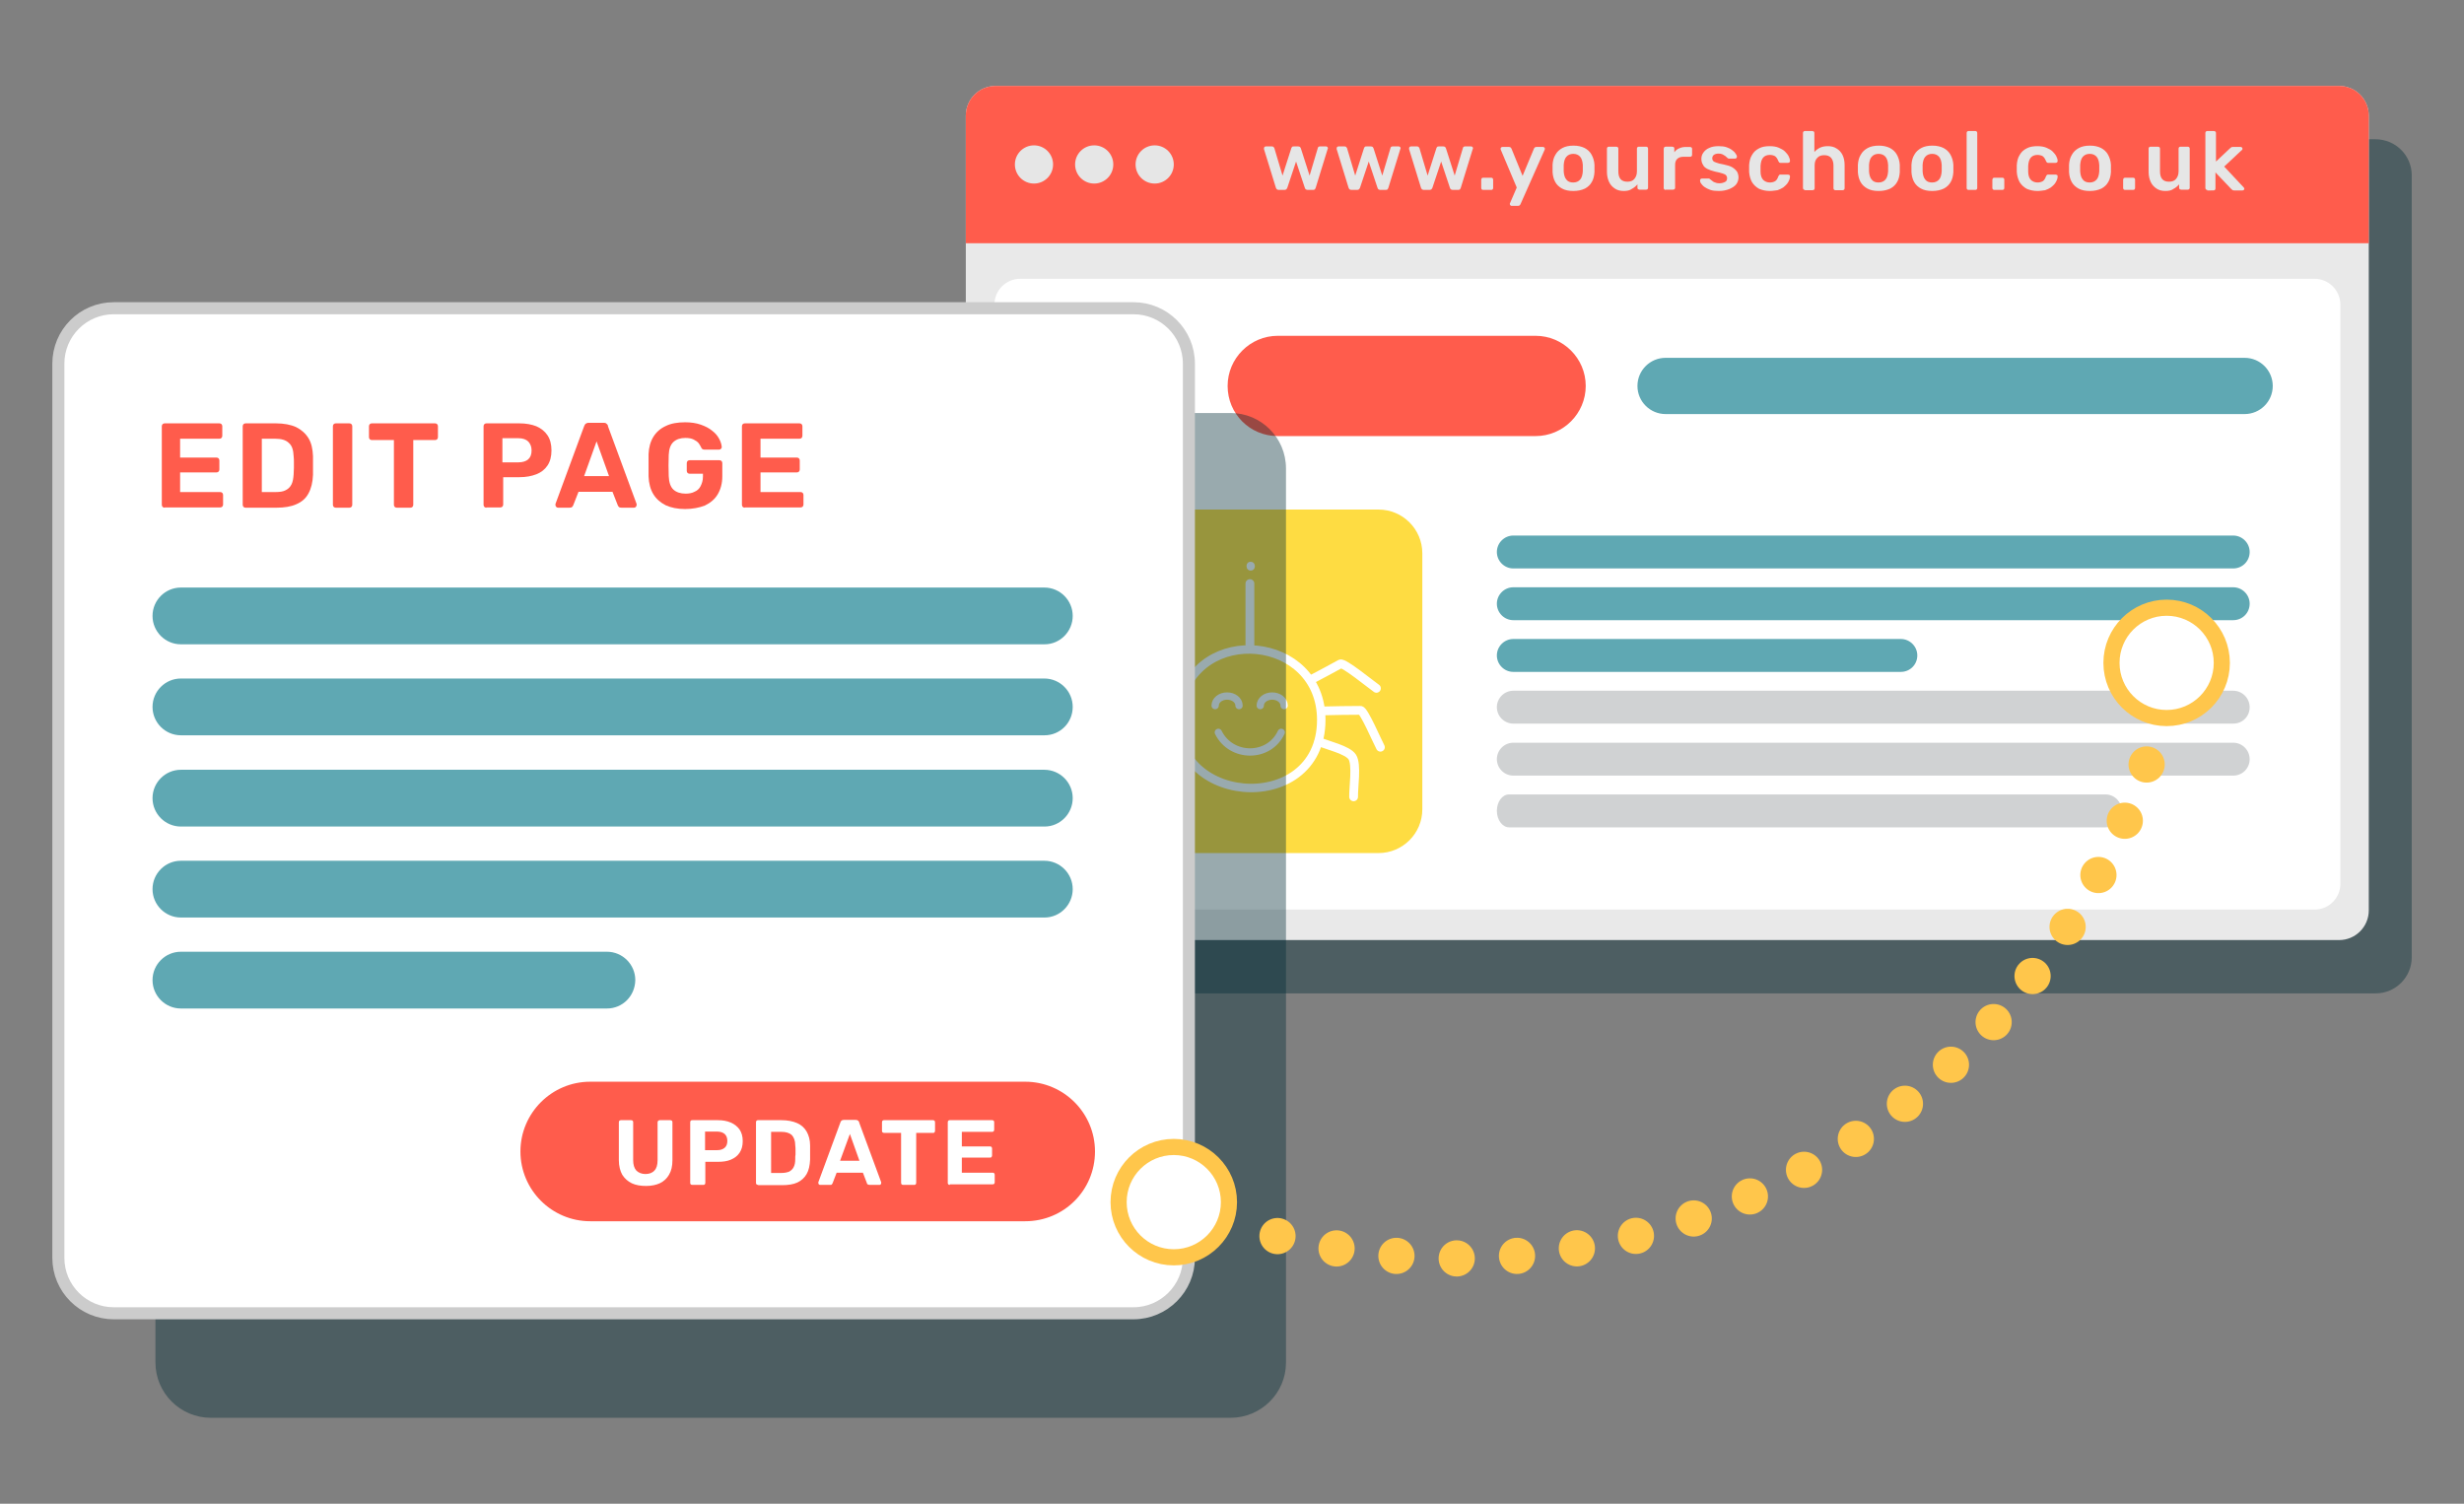 <svg xmlns="http://www.w3.org/2000/svg" xmlns:xlink="http://www.w3.org/1999/xlink" id="Layer_1" x="0px" y="0px" viewBox="0 0 928.9 566.9" style="enable-background:new 0 0 928.9 566.9;" xml:space="preserve">
<rect x="0" y="0" width="928.9" height="566.9" fill="#808080" stroke="none"/>
<style type="text/css">
	.st0{opacity:0.4;}
	.st1{fill:#002B35;}
	.st2{fill:#FFC64B;}
	.st3{opacity:0.1;}
	.st4{clip-path:url(#SVGID_00000002375142362411217960000017466767601006543030_);}
	.st5{fill:#FFFFFF;}
	.st6{fill:#B3B3B3;}
	.st7{fill:#FF5C4C;}
	.st8{fill:none;stroke:#FFFFFF;stroke-width:1.674;stroke-linecap:round;stroke-linejoin:round;stroke-miterlimit:10;}
	.st9{fill:none;stroke:#FFFFFF;stroke-width:1.616;stroke-linejoin:round;stroke-miterlimit:10;}
	.st10{fill:none;stroke:#FFFFFF;stroke-width:1.68;stroke-linecap:round;stroke-linejoin:round;stroke-miterlimit:10;}
	.st11{fill:none;stroke:#FFFFFF;stroke-width:1.395;stroke-linecap:round;stroke-linejoin:round;stroke-miterlimit:10;}
	.st12{fill:none;stroke:#002B35;stroke-width:9.465;stroke-miterlimit:10;}
	.st13{fill:#5FA8B3;}
	.st14{fill:#CCCCCC;}
	.st15{fill:none;stroke:#5FA8B3;stroke-width:11.995;stroke-linecap:round;stroke-miterlimit:10;}
	.st16{fill:none;stroke:#5FA8B3;stroke-width:11.995;stroke-linecap:round;stroke-miterlimit:10;stroke-dasharray:0,20.05;}
	.st17{fill:none;stroke:#5FA8B3;stroke-width:11.995;stroke-linecap:round;stroke-miterlimit:10;stroke-dasharray:0,19.407;}
	.st18{fill:#5FA8B3;stroke:#FFC64B;stroke-width:9.996;stroke-linecap:round;stroke-miterlimit:10;}
	.st19{opacity:0.4;fill:#002B35;enable-background:new    ;}
	.st20{fill:#F0AA3F;}
	.st21{opacity:0.1;clip-path:url(#SVGID_00000160901213018833053990000007113011923434838657_);}
	.st22{fill:#FFFFFF;stroke:#FFFFFF;stroke-width:0.275;stroke-miterlimit:10;}
	.st23{fill:#FF5C4C;stroke:#FF5C4C;stroke-width:0.275;stroke-miterlimit:10;}
	.st24{fill:none;stroke:#FFFFFF;stroke-width:0.848;stroke-linecap:round;stroke-linejoin:round;stroke-miterlimit:10;}
	.st25{fill:none;stroke:#FFFFFF;stroke-width:0.819;stroke-linejoin:round;stroke-miterlimit:10;}
	.st26{fill:none;stroke:#FFFFFF;stroke-width:0.851;stroke-linecap:round;stroke-linejoin:round;stroke-miterlimit:10;}
	.st27{fill:none;stroke:#FFFFFF;stroke-width:0.707;stroke-linecap:round;stroke-linejoin:round;stroke-miterlimit:10;}
	.st28{fill:#E9E9E9;}
	.st29{fill:#E6E6E6;}
	.st30{fill:#D0D2D3;}
	.st31{fill:#FEDC42;}
	.st32{fill:none;stroke:#FFFFFF;stroke-width:1.472;stroke-linecap:round;stroke-linejoin:round;stroke-miterlimit:10;}
	.st33{fill:none;stroke:#FFFFFF;stroke-width:1.421;stroke-linejoin:round;stroke-miterlimit:10;}
	.st34{fill:none;stroke:#FFFFFF;stroke-width:1.478;stroke-linecap:round;stroke-linejoin:round;stroke-miterlimit:10;}
	.st35{fill:none;stroke:#FFFFFF;stroke-width:1.227;stroke-linecap:round;stroke-linejoin:round;stroke-miterlimit:10;}
	.st36{fill:none;stroke:#FFFFFF;stroke-width:3.099;stroke-linecap:round;stroke-linejoin:round;stroke-miterlimit:10;}
	.st37{fill:none;stroke:#FFFFFF;stroke-width:2.992;stroke-linejoin:round;stroke-miterlimit:10;}
	.st38{fill:none;stroke:#FFFFFF;stroke-width:3.111;stroke-linecap:round;stroke-linejoin:round;stroke-miterlimit:10;}
	.st39{fill:none;stroke:#FFFFFF;stroke-width:2.583;stroke-linecap:round;stroke-linejoin:round;stroke-miterlimit:10;}
	.st40{opacity:0.15;clip-path:url(#SVGID_00000145031717204054675480000009774633084819544468_);}
	.st41{fill:#FFFFFF;stroke:#FFFFFF;stroke-width:0.358;stroke-miterlimit:10;}
	.st42{fill:#FF5C4C;stroke:#FF5C4C;stroke-width:0.358;stroke-miterlimit:10;}
	.st43{fill:none;stroke:#FFFFFF;stroke-width:2.682;stroke-linecap:round;stroke-linejoin:round;stroke-miterlimit:10;}
	.st44{fill:none;stroke:#FFFFFF;stroke-width:2.589;stroke-linejoin:round;stroke-miterlimit:10;}
	.st45{fill:none;stroke:#FFFFFF;stroke-width:2.692;stroke-linecap:round;stroke-linejoin:round;stroke-miterlimit:10;}
	.st46{fill:none;stroke:#FFFFFF;stroke-width:2.235;stroke-linecap:round;stroke-linejoin:round;stroke-miterlimit:10;}
	.st47{clip-path:url(#SVGID_00000122722560883435898250000018295617701542722972_);}
	.st48{fill:none;stroke:#FFFFFF;stroke-width:1.933;stroke-linecap:round;stroke-linejoin:round;stroke-miterlimit:10;}
	.st49{fill:none;stroke:#FFFFFF;stroke-width:1.866;stroke-linejoin:round;stroke-miterlimit:10;}
	.st50{fill:none;stroke:#FFFFFF;stroke-width:1.941;stroke-linecap:round;stroke-linejoin:round;stroke-miterlimit:10;}
	.st51{fill:none;stroke:#FFFFFF;stroke-width:1.611;stroke-linecap:round;stroke-linejoin:round;stroke-miterlimit:10;}
	.st52{fill:none;stroke:#002B35;stroke-width:10.932;stroke-miterlimit:10;}
	.st53{clip-path:url(#SVGID_00000165954215737597538020000000171004808884437416_);}
	.st54{fill:none;stroke:#FFFFFF;stroke-width:1.962;stroke-linecap:round;stroke-linejoin:round;stroke-miterlimit:10;}
	.st55{fill:none;stroke:#FFFFFF;stroke-width:1.893;stroke-linejoin:round;stroke-miterlimit:10;}
	.st56{fill:none;stroke:#FFFFFF;stroke-width:1.969;stroke-linecap:round;stroke-linejoin:round;stroke-miterlimit:10;}
	.st57{fill:none;stroke:#FFFFFF;stroke-width:1.635;stroke-linecap:round;stroke-linejoin:round;stroke-miterlimit:10;}
	.st58{fill:none;stroke:#002B35;stroke-width:11.091;stroke-miterlimit:10;}
	.st59{opacity:0.1;clip-path:url(#SVGID_00000124842408437682236350000008066517767881613965_);}
	.st60{fill:#FFFFFF;stroke:#FFFFFF;stroke-width:0.29;stroke-miterlimit:10;}
	.st61{fill:#FF5C4C;stroke:#FF5C4C;stroke-width:0.29;stroke-miterlimit:10;}
	.st62{fill:none;stroke:#FFFFFF;stroke-width:0.895;stroke-linecap:round;stroke-linejoin:round;stroke-miterlimit:10;}
	.st63{fill:none;stroke:#FFFFFF;stroke-width:0.864;stroke-linejoin:round;stroke-miterlimit:10;}
	.st64{fill:none;stroke:#FFFFFF;stroke-width:0.898;stroke-linecap:round;stroke-linejoin:round;stroke-miterlimit:10;}
	.st65{fill:none;stroke:#FFFFFF;stroke-width:0.746;stroke-linecap:round;stroke-linejoin:round;stroke-miterlimit:10;}
	.st66{fill:#5FC5BC;}
	.st67{fill:#FFFFFF;stroke:#FFFFFF;stroke-width:0.452;stroke-miterlimit:10;}
	.st68{clip-path:url(#SVGID_00000125570645703230941810000014717344917874665908_);}
	.st69{fill:none;stroke:#FFFFFF;stroke-width:1.943;stroke-linecap:round;stroke-linejoin:round;stroke-miterlimit:10;}
	.st70{fill:none;stroke:#FFFFFF;stroke-width:1.875;stroke-linejoin:round;stroke-miterlimit:10;}
	.st71{fill:none;stroke:#FFFFFF;stroke-width:1.95;stroke-linecap:round;stroke-linejoin:round;stroke-miterlimit:10;}
	.st72{fill:none;stroke:#FFFFFF;stroke-width:1.619;stroke-linecap:round;stroke-linejoin:round;stroke-miterlimit:10;}
	.st73{fill:none;stroke:#002B35;stroke-width:10.984;stroke-miterlimit:10;}
	.st74{opacity:0.7;}
	.st75{fill:none;stroke:#FF5C4C;stroke-width:3.709;stroke-linecap:round;stroke-linejoin:round;stroke-miterlimit:10;}
	.st76{fill:none;stroke:#FFFFFF;stroke-width:1.675;stroke-linecap:round;stroke-linejoin:round;stroke-miterlimit:10;}
	.st77{fill:none;stroke:#FFFFFF;stroke-width:1.617;stroke-linejoin:round;stroke-miterlimit:10;}
	.st78{fill:none;stroke:#FFFFFF;stroke-width:1.681;stroke-linecap:round;stroke-linejoin:round;stroke-miterlimit:10;}
	.st79{fill:none;stroke:#FFFFFF;stroke-width:1.396;stroke-linecap:round;stroke-linejoin:round;stroke-miterlimit:10;}
	.st80{fill:none;stroke:#FFFFFF;stroke-width:3.527;stroke-linecap:round;stroke-linejoin:round;stroke-miterlimit:10;}
	.st81{fill:none;stroke:#FFFFFF;stroke-width:3.404;stroke-linejoin:round;stroke-miterlimit:10;}
	.st82{fill:none;stroke:#FFFFFF;stroke-width:3.54;stroke-linecap:round;stroke-linejoin:round;stroke-miterlimit:10;}
	.st83{fill:none;stroke:#FFFFFF;stroke-width:2.939;stroke-linecap:round;stroke-linejoin:round;stroke-miterlimit:10;}
	.st84{fill:none;stroke:#FFFFFF;stroke-width:1.572;stroke-linecap:round;stroke-linejoin:round;stroke-miterlimit:10;}
	.st85{fill:none;stroke:#FFFFFF;stroke-width:1.518;stroke-linejoin:round;stroke-miterlimit:10;}
	.st86{fill:none;stroke:#FFFFFF;stroke-width:1.578;stroke-linecap:round;stroke-linejoin:round;stroke-miterlimit:10;}
	.st87{fill:none;stroke:#FFFFFF;stroke-width:1.31;stroke-linecap:round;stroke-linejoin:round;stroke-miterlimit:10;}
	.st88{fill:none;stroke:#FFFFFF;stroke-width:3.31;stroke-linecap:round;stroke-linejoin:round;stroke-miterlimit:10;}
	.st89{fill:none;stroke:#FFFFFF;stroke-width:3.195;stroke-linejoin:round;stroke-miterlimit:10;}
	.st90{fill:none;stroke:#FFFFFF;stroke-width:3.322;stroke-linecap:round;stroke-linejoin:round;stroke-miterlimit:10;}
	.st91{fill:none;stroke:#FFFFFF;stroke-width:2.758;stroke-linecap:round;stroke-linejoin:round;stroke-miterlimit:10;}
	.st92{fill:#FFFFFF;stroke:#FFC64B;stroke-width:6.083;stroke-linecap:round;stroke-miterlimit:10;}
	.st93{opacity:0.4;fill:#002B35;}
	.st94{fill:#FFFFFF;stroke:#CCCCCC;stroke-width:4.542;stroke-miterlimit:10;}
	.st95{fill:none;stroke:#FFC64B;stroke-width:13.653;stroke-linecap:round;stroke-miterlimit:10;stroke-dasharray:0,22.755;}
</style>
<g>
	<g class="st0">
		<path class="st1" d="M895.5,52.5H393.9c-7.5,0-13.6,6.1-13.6,13.6v294.8c0,7.5,6.1,13.6,13.6,13.6h501.7c7.5,0,13.6-6.1,13.6-13.6    V66.1C909.2,58.6,903.1,52.5,895.5,52.5z"></path>
	</g>
	<g>
		<path class="st28" d="M881.8,32.4H375.3c-6.2,0-11.2,5-11.2,11.2v299.6c0,6.2,5,11.2,11.2,11.2h506.5c6.2,0,11.2-5,11.2-11.2V43.6    C893,37.4,888,32.4,881.8,32.4z"></path>
	</g>
	<g>
		<g>
			<path class="st7" d="M881.8,32.4H375.3c-6.2,0-11.2,5-11.2,11.2v48.1H893V43.6C893,37.4,888,32.4,881.8,32.4z"></path>
		</g>
	</g>
	<g>
		<path class="st5" d="M872.6,105.1h-488c-5.4,0-9.7,4.4-9.7,9.7v218.4c0,5.4,4.4,9.7,9.7,9.7h488c5.4,0,9.7-4.4,9.7-9.7V114.9    C882.3,109.5,877.9,105.1,872.6,105.1z"></path>
	</g>
	<g>
		<circle class="st29" cx="389.8" cy="62" r="7.2"></circle>
	</g>
	<g>
		<circle class="st29" cx="412.5" cy="62" r="7.2"></circle>
	</g>
	<g>
		<circle class="st29" cx="435.3" cy="62" r="7.2"></circle>
	</g>
	<g>
		<g>
			<path class="st13" d="M841.9,214.3H570.5c-3.4,0-6.2-2.8-6.2-6.2v0c0-3.4,2.8-6.2,6.2-6.2h271.4c3.4,0,6.2,2.8,6.2,6.2v0     C848.1,211.5,845.4,214.3,841.9,214.3z"></path>
		</g>
		<g>
			<path class="st13" d="M841.9,233.8H570.5c-3.4,0-6.2-2.8-6.2-6.2v0c0-3.4,2.8-6.2,6.2-6.2h271.4c3.4,0,6.2,2.8,6.2,6.2v0     C848.1,231,845.4,233.8,841.9,233.8z"></path>
		</g>
		<g>
			<path class="st13" d="M716.6,253.3H570.5c-3.4,0-6.2-2.8-6.2-6.2v0c0-3.4,2.8-6.2,6.2-6.2h146.1c3.4,0,6.2,2.8,6.2,6.2v0     C722.8,250.6,720,253.3,716.6,253.3z"></path>
		</g>
		<g>
			<path class="st30" d="M841.9,272.8H570.5c-3.4,0-6.2-2.8-6.2-6.2v0c0-3.4,2.8-6.2,6.2-6.2h271.4c3.4,0,6.2,2.8,6.2,6.2v0     C848.1,270.1,845.4,272.8,841.9,272.8z"></path>
		</g>
		<g>
			<path class="st30" d="M841.9,292.4H570.5c-3.4,0-6.2-2.8-6.2-6.2v0c0-3.4,2.8-6.2,6.2-6.2h271.4c3.4,0,6.2,2.8,6.2,6.2v0     C848.1,289.6,845.4,292.4,841.9,292.4z"></path>
		</g>
		<g>
			<path class="st30" d="M799.9,305.7c0,3.4-2.8,6.2-6.2,6.2H568.9c-2.5,0-4.6-2.8-4.6-6.2v0c0-3.4,2-6.2,4.6-6.2h224.9     C797.1,299.5,799.9,302.3,799.9,305.7L799.9,305.7z"></path>
		</g>
	</g>
	<g>
		<path class="st29" d="M482.1,71.6c-0.3,0-0.5-0.1-0.7-0.2c-0.1-0.1-0.3-0.3-0.4-0.6l-4.5-14.6c0-0.1,0-0.2,0-0.3    c0-0.2,0.1-0.4,0.2-0.5c0.1-0.1,0.3-0.2,0.5-0.2h2.3c0.3,0,0.5,0.1,0.6,0.2c0.1,0.1,0.2,0.3,0.3,0.4l3.1,10.4l3.3-10.3    c0-0.1,0.1-0.3,0.3-0.5c0.1-0.2,0.4-0.2,0.7-0.2h1.6c0.3,0,0.5,0.1,0.7,0.2c0.1,0.2,0.2,0.3,0.3,0.5l3.3,10.3l3.1-10.4    c0-0.1,0.1-0.3,0.2-0.4c0.1-0.1,0.3-0.2,0.6-0.2h2.3c0.2,0,0.4,0.1,0.5,0.2c0.1,0.1,0.2,0.3,0.2,0.5c0,0.1,0,0.2-0.1,0.3    l-4.5,14.6c-0.1,0.2-0.2,0.4-0.3,0.6c-0.2,0.1-0.4,0.2-0.7,0.2h-2c-0.3,0-0.5-0.1-0.7-0.2c-0.2-0.1-0.3-0.3-0.4-0.6l-3.3-9.9    l-3.3,9.9c-0.1,0.2-0.2,0.4-0.4,0.6c-0.2,0.1-0.4,0.2-0.7,0.2H482.1z"></path>
		<path class="st29" d="M509.5,71.6c-0.3,0-0.5-0.1-0.7-0.2c-0.1-0.1-0.3-0.3-0.4-0.6l-4.5-14.6c0-0.1,0-0.2,0-0.3    c0-0.2,0.1-0.4,0.2-0.5c0.1-0.1,0.3-0.2,0.5-0.2h2.3c0.3,0,0.5,0.1,0.6,0.2c0.1,0.1,0.2,0.3,0.3,0.4l3.1,10.4l3.3-10.3    c0-0.1,0.1-0.3,0.3-0.5c0.1-0.2,0.4-0.2,0.7-0.2h1.6c0.3,0,0.5,0.1,0.7,0.2c0.1,0.2,0.2,0.3,0.3,0.5l3.3,10.3l3.1-10.4    c0-0.1,0.1-0.3,0.2-0.4c0.1-0.1,0.3-0.2,0.6-0.2h2.3c0.2,0,0.4,0.1,0.5,0.2c0.1,0.1,0.2,0.3,0.2,0.5c0,0.1,0,0.2-0.1,0.3    l-4.5,14.6c-0.1,0.2-0.2,0.4-0.3,0.6c-0.2,0.1-0.4,0.2-0.7,0.2h-2c-0.3,0-0.5-0.1-0.7-0.2c-0.2-0.1-0.3-0.3-0.4-0.6l-3.3-9.9    l-3.3,9.9c-0.1,0.2-0.2,0.4-0.4,0.6c-0.2,0.1-0.4,0.2-0.7,0.2H509.5z"></path>
		<path class="st29" d="M536.8,71.6c-0.3,0-0.5-0.1-0.7-0.2c-0.1-0.1-0.3-0.3-0.4-0.6l-4.5-14.6c0-0.1,0-0.2,0-0.3    c0-0.2,0.1-0.4,0.2-0.5c0.1-0.1,0.3-0.2,0.5-0.2h2.3c0.3,0,0.5,0.1,0.6,0.2c0.1,0.1,0.2,0.3,0.3,0.4l3.1,10.4l3.3-10.3    c0-0.1,0.1-0.3,0.3-0.5c0.1-0.2,0.4-0.2,0.7-0.2h1.6c0.3,0,0.5,0.1,0.7,0.2c0.1,0.2,0.2,0.3,0.3,0.5l3.3,10.3l3.1-10.4    c0-0.1,0.1-0.3,0.2-0.4c0.1-0.1,0.3-0.2,0.6-0.2h2.3c0.2,0,0.4,0.1,0.5,0.2c0.1,0.1,0.2,0.3,0.2,0.5c0,0.1,0,0.2-0.1,0.3    l-4.5,14.6c-0.1,0.2-0.2,0.4-0.3,0.6c-0.2,0.1-0.4,0.2-0.7,0.2h-2c-0.3,0-0.5-0.1-0.7-0.2c-0.2-0.1-0.3-0.3-0.4-0.6l-3.3-9.9    l-3.3,9.9c-0.1,0.2-0.2,0.4-0.4,0.6c-0.2,0.1-0.4,0.2-0.7,0.2H536.8z"></path>
		<path class="st29" d="M559.1,71.6c-0.2,0-0.4-0.1-0.5-0.2c-0.1-0.1-0.2-0.3-0.2-0.5v-3.1c0-0.2,0.1-0.4,0.2-0.6    c0.1-0.1,0.3-0.2,0.5-0.2h3.1c0.2,0,0.4,0.1,0.5,0.2c0.1,0.1,0.2,0.3,0.2,0.6v3.1c0,0.2-0.1,0.4-0.2,0.5c-0.1,0.1-0.3,0.2-0.5,0.2    H559.1z"></path>
		<path class="st29" d="M569.8,77.6c-0.2,0-0.3-0.1-0.4-0.2c-0.1-0.1-0.2-0.3-0.2-0.4c0-0.1,0-0.2,0-0.2c0-0.1,0-0.2,0.1-0.3    l2.5-5.8l-6-14.2c-0.1-0.2-0.1-0.4-0.1-0.4c0-0.2,0.1-0.4,0.2-0.5c0.1-0.1,0.3-0.2,0.5-0.2h2.5c0.3,0,0.4,0.1,0.6,0.2    c0.1,0.1,0.2,0.3,0.3,0.4l4.2,10.3l4.3-10.3c0.1-0.2,0.2-0.3,0.3-0.4c0.1-0.1,0.3-0.2,0.6-0.2h2.5c0.2,0,0.3,0.1,0.5,0.2    c0.1,0.1,0.2,0.3,0.2,0.4c0,0.1,0,0.3-0.1,0.5L573.2,77c-0.1,0.2-0.2,0.3-0.3,0.4c-0.1,0.1-0.3,0.2-0.6,0.2H569.8z"></path>
		<path class="st29" d="M593.1,72c-1.7,0-3.1-0.3-4.2-0.9c-1.1-0.6-2-1.4-2.6-2.5c-0.6-1.1-0.9-2.3-1-3.7c0-0.4,0-0.8,0-1.4    c0-0.5,0-1,0-1.4c0.1-1.4,0.4-2.7,1.1-3.8c0.6-1.1,1.5-1.9,2.6-2.5c1.1-0.6,2.5-0.9,4.2-0.9c1.6,0,3,0.3,4.2,0.9    c1.1,0.6,2,1.4,2.6,2.5c0.6,1.1,1,2.3,1.1,3.8c0,0.4,0,0.8,0,1.4c0,0.5,0,1,0,1.4c-0.1,1.4-0.4,2.7-1,3.7    c-0.6,1.1-1.5,1.9-2.6,2.5C596.2,71.7,594.8,72,593.1,72z M593.1,68.8c1.1,0,2-0.4,2.6-1.1c0.6-0.7,0.9-1.7,1-3.1    c0-0.3,0-0.7,0-1.2c0-0.5,0-0.9,0-1.2c-0.1-1.4-0.4-2.4-1-3.1c-0.6-0.7-1.5-1.1-2.6-1.1c-1.1,0-2,0.4-2.6,1.1    c-0.6,0.7-0.9,1.7-1,3.1c0,0.3,0,0.7,0,1.2c0,0.5,0,0.9,0,1.2c0.1,1.4,0.4,2.4,1,3.1C591.1,68.5,592,68.8,593.1,68.8z"></path>
		<path class="st29" d="M612.1,72c-1.3,0-2.4-0.3-3.3-0.9c-0.9-0.6-1.7-1.4-2.2-2.5c-0.5-1.1-0.8-2.3-0.8-3.8v-8.8    c0-0.2,0.1-0.4,0.2-0.5c0.1-0.1,0.3-0.2,0.5-0.2h2.8c0.2,0,0.4,0.1,0.6,0.2c0.1,0.1,0.2,0.3,0.2,0.5v8.6c0,2.6,1.1,3.9,3.4,3.9    c1.1,0,2-0.3,2.6-1c0.6-0.7,1-1.6,1-2.9v-8.6c0-0.2,0.1-0.4,0.2-0.5c0.1-0.1,0.3-0.2,0.5-0.2h2.8c0.2,0,0.4,0.1,0.5,0.2    c0.1,0.1,0.2,0.3,0.2,0.5v14.8c0,0.2-0.1,0.4-0.2,0.5c-0.1,0.1-0.3,0.2-0.5,0.2h-2.5c-0.2,0-0.4-0.1-0.6-0.2    c-0.1-0.1-0.2-0.3-0.2-0.5v-1.3c-0.6,0.7-1.3,1.3-2.1,1.7C614.4,71.8,613.4,72,612.1,72z"></path>
		<path class="st29" d="M627.9,71.6c-0.2,0-0.4-0.1-0.5-0.2c-0.1-0.1-0.2-0.3-0.2-0.5V56.1c0-0.2,0.1-0.4,0.2-0.6    c0.1-0.1,0.3-0.2,0.5-0.2h2.5c0.2,0,0.4,0.1,0.6,0.2c0.2,0.1,0.2,0.3,0.2,0.6v1.3c0.5-0.7,1.1-1.2,1.9-1.5    c0.8-0.4,1.7-0.5,2.7-0.5h1.3c0.2,0,0.4,0.1,0.6,0.2c0.1,0.1,0.2,0.3,0.2,0.5v2.3c0,0.2-0.1,0.4-0.2,0.5c-0.1,0.1-0.3,0.2-0.6,0.2    h-2.5c-1,0-1.8,0.3-2.3,0.8c-0.6,0.6-0.8,1.3-0.8,2.3v8.6c0,0.2-0.1,0.4-0.2,0.5c-0.1,0.1-0.3,0.2-0.6,0.2H627.9z"></path>
		<path class="st29" d="M648,72c-1.3,0-2.3-0.1-3.2-0.4c-0.9-0.3-1.6-0.7-2.2-1.1c-0.6-0.4-1-0.9-1.3-1.3c-0.3-0.4-0.4-0.8-0.4-1.1    c0-0.2,0-0.4,0.2-0.6c0.2-0.1,0.3-0.2,0.5-0.2h2.5c0.1,0,0.2,0,0.2,0c0.1,0,0.1,0.1,0.3,0.2c0.3,0.2,0.6,0.5,0.9,0.7    c0.3,0.3,0.7,0.5,1.1,0.6c0.4,0.2,0.9,0.3,1.6,0.3c0.8,0,1.5-0.2,2.1-0.5c0.6-0.3,0.8-0.8,0.8-1.4c0-0.4-0.1-0.8-0.4-1.1    c-0.2-0.3-0.7-0.5-1.3-0.7c-0.7-0.2-1.6-0.5-2.8-0.7c-1.2-0.3-2.1-0.6-2.9-1c-0.8-0.4-1.4-0.9-1.7-1.6c-0.4-0.6-0.6-1.4-0.6-2.2    c0-0.8,0.2-1.6,0.7-2.3c0.5-0.7,1.2-1.4,2.2-1.8c1-0.5,2.2-0.7,3.6-0.7c1.1,0,2.1,0.1,3,0.4c0.8,0.3,1.5,0.6,2.1,1.1    c0.6,0.4,1,0.8,1.3,1.3c0.3,0.4,0.5,0.8,0.5,1.1c0,0.2,0,0.4-0.2,0.6c-0.1,0.1-0.3,0.2-0.5,0.2h-2.3c-0.1,0-0.2,0-0.3-0.1    c-0.1,0-0.2-0.1-0.3-0.2c-0.2-0.2-0.5-0.4-0.8-0.7c-0.3-0.2-0.6-0.4-1-0.6c-0.4-0.2-0.9-0.3-1.5-0.3c-0.8,0-1.4,0.2-1.8,0.5    c-0.4,0.3-0.6,0.8-0.6,1.3c0,0.4,0.1,0.7,0.3,0.9c0.2,0.3,0.6,0.5,1.2,0.7c0.6,0.2,1.5,0.5,2.8,0.7c1.4,0.3,2.5,0.6,3.3,1.1    c0.8,0.5,1.4,1.1,1.8,1.7c0.3,0.6,0.5,1.3,0.5,2.1c0,0.9-0.3,1.8-0.8,2.5c-0.6,0.8-1.4,1.3-2.5,1.8C650.9,71.7,649.6,72,648,72z"></path>
		<path class="st29" d="M667.2,72c-1.5,0-2.8-0.3-4-0.8c-1.1-0.6-2-1.4-2.7-2.5c-0.6-1.1-1-2.4-1.1-3.9c0-0.3,0-0.7,0-1.2    c0-0.5,0-0.9,0-1.3c0.1-1.5,0.4-2.8,1.1-3.9c0.6-1.1,1.5-1.9,2.7-2.5c1.1-0.6,2.5-0.8,4-0.8c1.3,0,2.5,0.2,3.4,0.6    c0.9,0.4,1.7,0.8,2.3,1.4c0.6,0.6,1.1,1.2,1.4,1.8c0.3,0.6,0.5,1.2,0.5,1.7c0,0.2,0,0.4-0.2,0.6c-0.2,0.1-0.3,0.2-0.6,0.2h-2.8    c-0.2,0-0.4-0.1-0.5-0.2c-0.1-0.1-0.2-0.3-0.3-0.5c-0.3-0.8-0.7-1.4-1.2-1.8c-0.5-0.3-1.2-0.5-2-0.5c-1,0-1.9,0.3-2.5,1    c-0.6,0.7-0.9,1.7-1,3.1c0,0.8,0,1.5,0,2.2c0,1.4,0.4,2.5,1,3.1c0.6,0.6,1.5,1,2.5,1c0.8,0,1.5-0.2,2-0.5c0.5-0.3,0.9-0.9,1.2-1.8    c0.1-0.2,0.2-0.4,0.3-0.5c0.1-0.1,0.3-0.2,0.5-0.2h2.8c0.2,0,0.4,0.1,0.6,0.2c0.2,0.1,0.2,0.3,0.2,0.6c0,0.4-0.1,0.8-0.3,1.3    c-0.2,0.5-0.5,1-0.8,1.4c-0.4,0.5-0.9,0.9-1.5,1.4c-0.6,0.4-1.3,0.7-2.1,1C669.2,71.8,668.3,72,667.2,72z"></path>
		<path class="st29" d="M680.4,71.6c-0.2,0-0.4-0.1-0.5-0.2c-0.1-0.1-0.2-0.3-0.2-0.5V50.1c0-0.2,0.1-0.4,0.2-0.5    c0.1-0.1,0.3-0.2,0.5-0.2h2.8c0.2,0,0.4,0.1,0.6,0.2c0.1,0.1,0.2,0.3,0.2,0.5v7.2c0.6-0.7,1.3-1.2,2.1-1.6c0.8-0.4,1.8-0.6,3-0.6    c1.3,0,2.4,0.3,3.3,0.9c1,0.6,1.7,1.4,2.2,2.4c0.5,1,0.8,2.3,0.8,3.8v8.8c0,0.2-0.1,0.4-0.2,0.5c-0.1,0.1-0.3,0.2-0.5,0.2h-2.8    c-0.2,0-0.4-0.1-0.5-0.2c-0.1-0.1-0.2-0.3-0.2-0.5v-8.6c0-1.2-0.3-2.2-0.9-2.9c-0.6-0.7-1.5-1-2.6-1c-1.1,0-2,0.3-2.6,1    c-0.7,0.7-1,1.6-1,2.9v8.6c0,0.2-0.1,0.4-0.2,0.5c-0.1,0.1-0.3,0.2-0.6,0.2H680.4z"></path>
		<path class="st29" d="M708.2,72c-1.7,0-3.1-0.3-4.2-0.9c-1.1-0.6-2-1.4-2.6-2.5c-0.6-1.1-0.9-2.3-1-3.7c0-0.4,0-0.8,0-1.4    c0-0.5,0-1,0-1.4c0.1-1.4,0.4-2.7,1.1-3.8c0.6-1.1,1.5-1.9,2.6-2.5c1.1-0.6,2.5-0.9,4.2-0.9c1.6,0,3,0.3,4.2,0.9    c1.1,0.6,2,1.4,2.6,2.5c0.6,1.1,1,2.3,1.1,3.8c0,0.4,0,0.8,0,1.4c0,0.5,0,1,0,1.4c-0.1,1.4-0.4,2.7-1,3.7    c-0.6,1.1-1.5,1.9-2.6,2.5C711.3,71.7,709.9,72,708.2,72z M708.2,68.8c1.1,0,2-0.4,2.6-1.1c0.6-0.7,0.9-1.7,1-3.1    c0-0.3,0-0.7,0-1.2c0-0.5,0-0.9,0-1.2c-0.1-1.4-0.4-2.4-1-3.1c-0.6-0.7-1.5-1.1-2.6-1.1c-1.1,0-2,0.4-2.6,1.1    c-0.6,0.7-0.9,1.7-1,3.1c0,0.3,0,0.7,0,1.2c0,0.5,0,0.9,0,1.2c0.1,1.4,0.4,2.4,1,3.1C706.2,68.5,707.1,68.8,708.2,68.8z"></path>
		<path class="st29" d="M728.4,72c-1.7,0-3.1-0.3-4.2-0.9c-1.1-0.6-2-1.4-2.6-2.5c-0.6-1.1-0.9-2.3-1-3.7c0-0.4,0-0.8,0-1.4    c0-0.5,0-1,0-1.4c0.1-1.4,0.4-2.7,1.1-3.8c0.6-1.1,1.5-1.9,2.6-2.5c1.1-0.6,2.5-0.9,4.2-0.9c1.6,0,3,0.3,4.2,0.9    c1.1,0.6,2,1.4,2.6,2.5c0.6,1.1,1,2.3,1.1,3.8c0,0.4,0,0.8,0,1.4c0,0.5,0,1,0,1.4c-0.1,1.4-0.4,2.7-1,3.7    c-0.6,1.1-1.5,1.9-2.6,2.5C731.5,71.7,730.1,72,728.4,72z M728.4,68.8c1.1,0,2-0.4,2.6-1.1c0.6-0.7,0.9-1.7,1-3.1    c0-0.3,0-0.7,0-1.2c0-0.5,0-0.9,0-1.2c-0.1-1.4-0.4-2.4-1-3.1c-0.6-0.7-1.5-1.1-2.6-1.1c-1.1,0-2,0.4-2.6,1.1    c-0.6,0.7-0.9,1.7-1,3.1c0,0.3,0,0.7,0,1.2c0,0.5,0,0.9,0,1.2c0.1,1.4,0.4,2.4,1,3.1C726.4,68.5,727.3,68.8,728.4,68.8z"></path>
		<path class="st29" d="M742.1,71.6c-0.2,0-0.4-0.1-0.5-0.2c-0.1-0.1-0.2-0.3-0.2-0.5V50.1c0-0.2,0.1-0.4,0.2-0.5    c0.1-0.1,0.3-0.2,0.5-0.2h2.6c0.2,0,0.4,0.1,0.5,0.2c0.1,0.1,0.2,0.3,0.2,0.5v20.8c0,0.2-0.1,0.4-0.2,0.5    c-0.1,0.1-0.3,0.2-0.5,0.2H742.1z"></path>
		<path class="st29" d="M751.8,71.6c-0.2,0-0.4-0.1-0.5-0.2c-0.1-0.1-0.2-0.3-0.2-0.5v-3.1c0-0.2,0.1-0.4,0.2-0.6    c0.1-0.1,0.3-0.2,0.5-0.2h3.1c0.2,0,0.4,0.1,0.5,0.2c0.1,0.1,0.2,0.3,0.2,0.6v3.1c0,0.2-0.1,0.4-0.2,0.5c-0.1,0.1-0.3,0.2-0.5,0.2    H751.8z"></path>
		<path class="st29" d="M768.1,72c-1.5,0-2.8-0.3-4-0.8c-1.1-0.6-2-1.4-2.7-2.5c-0.6-1.1-1-2.4-1.1-3.9c0-0.3,0-0.7,0-1.2    c0-0.5,0-0.9,0-1.3c0.1-1.5,0.4-2.8,1.1-3.9c0.6-1.1,1.5-1.9,2.7-2.5c1.1-0.6,2.5-0.8,4-0.8c1.3,0,2.5,0.2,3.4,0.6    c0.9,0.4,1.7,0.8,2.3,1.4c0.6,0.6,1.1,1.2,1.4,1.8c0.3,0.6,0.5,1.2,0.5,1.7c0,0.2,0,0.4-0.2,0.6c-0.2,0.1-0.3,0.2-0.6,0.2h-2.8    c-0.2,0-0.4-0.1-0.5-0.2c-0.1-0.1-0.2-0.3-0.3-0.5c-0.3-0.8-0.7-1.4-1.2-1.8c-0.5-0.3-1.2-0.5-2-0.5c-1,0-1.9,0.3-2.5,1    c-0.6,0.7-0.9,1.7-1,3.1c0,0.8,0,1.5,0,2.2c0,1.4,0.4,2.5,1,3.1c0.6,0.6,1.5,1,2.5,1c0.8,0,1.5-0.2,2-0.5c0.5-0.3,0.9-0.9,1.2-1.8    c0.1-0.2,0.2-0.4,0.3-0.5c0.1-0.1,0.3-0.2,0.5-0.2h2.8c0.2,0,0.4,0.1,0.6,0.2c0.2,0.1,0.2,0.3,0.2,0.6c0,0.4-0.1,0.8-0.3,1.3    c-0.2,0.5-0.5,1-0.8,1.4c-0.4,0.5-0.9,0.9-1.5,1.4c-0.6,0.4-1.3,0.7-2.1,1C770.2,71.8,769.2,72,768.1,72z"></path>
		<path class="st29" d="M787.8,72c-1.7,0-3.1-0.3-4.2-0.9c-1.1-0.6-2-1.4-2.6-2.5c-0.6-1.1-0.9-2.3-1-3.7c0-0.4,0-0.8,0-1.4    c0-0.5,0-1,0-1.4c0.1-1.4,0.4-2.7,1.1-3.8c0.6-1.1,1.5-1.9,2.6-2.5c1.1-0.6,2.5-0.9,4.2-0.9c1.6,0,3,0.3,4.2,0.9    c1.1,0.6,2,1.4,2.6,2.5c0.6,1.1,1,2.3,1.1,3.8c0,0.4,0,0.8,0,1.4c0,0.5,0,1,0,1.4c-0.1,1.4-0.4,2.7-1,3.7    c-0.6,1.1-1.5,1.9-2.6,2.5C790.9,71.7,789.5,72,787.8,72z M787.8,68.8c1.1,0,2-0.4,2.6-1.1c0.6-0.7,0.9-1.7,1-3.1    c0-0.3,0-0.7,0-1.2c0-0.5,0-0.9,0-1.2c-0.1-1.4-0.4-2.4-1-3.1c-0.6-0.7-1.5-1.1-2.6-1.1c-1.1,0-2,0.4-2.6,1.1    c-0.6,0.7-0.9,1.7-1,3.1c0,0.3,0,0.7,0,1.2c0,0.5,0,0.9,0,1.2c0.1,1.4,0.4,2.4,1,3.1C785.8,68.5,786.7,68.8,787.8,68.8z"></path>
		<path class="st29" d="M801.1,71.6c-0.2,0-0.4-0.1-0.5-0.2c-0.1-0.1-0.2-0.3-0.2-0.5v-3.1c0-0.2,0.1-0.4,0.2-0.6    c0.1-0.1,0.3-0.2,0.5-0.2h3.1c0.2,0,0.4,0.1,0.5,0.2c0.1,0.1,0.2,0.3,0.2,0.6v3.1c0,0.2-0.1,0.4-0.2,0.5c-0.1,0.1-0.3,0.2-0.5,0.2    H801.1z"></path>
		<path class="st29" d="M816.3,72c-1.3,0-2.4-0.3-3.3-0.9c-0.9-0.6-1.7-1.4-2.2-2.5c-0.5-1.1-0.8-2.3-0.8-3.8v-8.8    c0-0.2,0.1-0.4,0.2-0.5c0.1-0.1,0.3-0.2,0.5-0.2h2.8c0.2,0,0.4,0.1,0.6,0.2c0.1,0.1,0.2,0.3,0.2,0.5v8.6c0,2.6,1.1,3.9,3.4,3.9    c1.1,0,2-0.3,2.6-1c0.6-0.7,1-1.6,1-2.9v-8.6c0-0.2,0.1-0.4,0.2-0.5c0.1-0.1,0.3-0.2,0.5-0.2h2.8c0.2,0,0.4,0.1,0.5,0.2    c0.1,0.1,0.2,0.3,0.2,0.5v14.8c0,0.2-0.1,0.4-0.2,0.5c-0.1,0.1-0.3,0.2-0.5,0.2h-2.5c-0.2,0-0.4-0.1-0.6-0.2    c-0.1-0.1-0.2-0.3-0.2-0.5v-1.3c-0.6,0.7-1.3,1.3-2.1,1.7C818.6,71.8,817.6,72,816.3,72z"></path>
		<path class="st29" d="M832.1,71.6c-0.2,0-0.4-0.1-0.5-0.2c-0.1-0.1-0.2-0.3-0.2-0.5V50.1c0-0.2,0.1-0.4,0.2-0.5    c0.1-0.1,0.3-0.2,0.5-0.2h2.5c0.2,0,0.4,0.1,0.6,0.2c0.1,0.1,0.2,0.3,0.2,0.5v10.8l5.3-5c0.2-0.2,0.4-0.3,0.5-0.4    c0.1-0.1,0.4-0.1,0.6-0.1h2.9c0.2,0,0.4,0.1,0.5,0.2c0.1,0.1,0.2,0.3,0.2,0.5c0,0.1,0,0.2-0.1,0.3c0,0.1-0.1,0.2-0.3,0.3l-6.5,6.1    l7.3,7.8c0.2,0.2,0.3,0.4,0.3,0.5c0,0.2-0.1,0.4-0.2,0.5c-0.1,0.1-0.3,0.2-0.5,0.2h-3c-0.3,0-0.5,0-0.7-0.1    c-0.1-0.1-0.3-0.2-0.5-0.4l-6-6.3v6.1c0,0.2-0.1,0.4-0.2,0.5c-0.1,0.1-0.3,0.2-0.6,0.2H832.1z"></path>
	</g>
	<path class="st7" d="M481.7,164.4h97.2c10.4,0,18.9-8.5,18.9-18.9v0c0-10.4-8.5-18.9-18.9-18.9h-97.2c-10.4,0-18.9,8.5-18.9,18.9v0   C462.8,156,471.2,164.4,481.7,164.4z"></path>
	<g>
		<path class="st13" d="M627.9,156.1h218.3c5.8,0,10.6-4.7,10.6-10.6v0c0-5.8-4.7-10.6-10.6-10.6H627.9c-5.8,0-10.6,4.7-10.6,10.6v0    C617.3,151.4,622.1,156.1,627.9,156.1z"></path>
	</g>
	<g>
		<circle class="st7" cx="419.1" cy="145.5" r="28.4"></circle>
		<path class="st84" d="M431.4,150.6c1.4,0.6,5.2,1.4,6,2.7c0.8,1.3,0.2,5.5,0.2,7.1"></path>
		<path class="st84" d="M432.2,145.1c2.2,0,4.5-0.1,6.7-0.1c0.6,0,3,5.7,3.6,6.6"></path>
		<path class="st84" d="M430.1,139.5c1.8-1,3.4-1.8,5.2-2.8c0.6-0.3,5.6,3.8,6.5,4.4"></path>
		<path class="st84" d="M406.6,150.9c-1.4,0.6-4.6,1.2-5.4,2.5c-0.8,1.3,0,5.5-0.1,7.1"></path>
		<path class="st84" d="M405.9,145.2c-1.6,0-3.6-0.6-5.2-0.1c-1.3,0.4-1.3,0.7-2,1.9c-0.8,1.5-1.6,3.1-2.5,4.6"></path>
		<path class="st84" d="M408,139.6c-1.3-0.7-3.6-2.6-5-2.7c-1-0.1-1.7,0.6-2.5,1.2c-1.5,1-2.9,2-4.4,3"></path>
		<path class="st85" d="M431.9,146.7c0,17.9-28.9,15.4-25.3-2.6C409.5,129.4,431.9,131.5,431.9,146.7z"></path>
		<line class="st86" x1="419.1" y1="133.6" x2="419.1" y2="122.3"></line>
		<g>
			<path class="st87" d="M421,144.2c0-0.9,1-1.7,2.1-1.7s2.1,0.8,2.1,1.7"></path>
			<path class="st87" d="M412.9,144.2c0-0.9,1-1.7,2.1-1.7c1.2,0,2.1,0.8,2.1,1.7"></path>
		</g>
		<path class="st87" d="M424.7,149c-2.2,4.7-9,4.6-11.2,0"></path>
		<g>
			<g>
				<path class="st5" d="M419.3,120c1,0,1-1.6,0-1.6C418.2,118.4,418.2,120,419.3,120L419.3,120z"></path>
			</g>
		</g>
	</g>
	<g>
		<path class="st31" d="M423.2,321.6h96.5c9.1,0,16.5-7.4,16.5-16.5v-96.5c0-9.1-7.4-16.5-16.5-16.5h-96.5    c-9.1,0-16.5,7.4-16.5,16.5v96.5C406.8,314.3,414.1,321.6,423.2,321.6z"></path>
		<g>
			<path class="st88" d="M497.2,279.6c3,1.3,10.9,3.1,12.6,5.8c1.8,2.8,0.4,11.6,0.5,15"></path>
			<path class="st88" d="M498.8,268c4.7-0.1,9.4-0.2,14.1-0.2c1.3,0,6.4,11.9,7.5,13.9"></path>
			<path class="st88" d="M494.3,256.2c3.9-2,7.1-3.8,11-5.9c1.2-0.7,11.7,7.9,13.6,9.2"></path>
			<path class="st88" d="M444.9,280.2c-3,1.3-9.7,2.6-11.4,5.3c-1.6,2.7-0.1,11.6-0.1,14.9"></path>
			<path class="st88" d="M443.5,268.1c-3.5,0-7.6-1.2-10.9-0.1c-2.6,0.9-2.7,1.4-4.2,4c-1.8,3.2-3.5,6.4-5.2,9.6"></path>
			<path class="st88" d="M447.8,256.4c-2.7-1.4-7.7-5.4-10.6-5.6c-2.1-0.1-3.5,1.2-5.3,2.5c-3.1,2.1-6.2,4.2-9.3,6.2"></path>
			<path class="st89" d="M498.1,271.4c0,37.6-60.8,32.3-53.3-5.5C451,234.9,498.1,239.3,498.1,271.4z"></path>
			<line class="st90" x1="471.2" y1="243.7" x2="471.2" y2="220"></line>
			<g>
				<path class="st91" d="M475.1,266c0-2,2-3.6,4.5-3.6c2.5,0,4.5,1.6,4.5,3.6"></path>
				<path class="st91" d="M458.1,266c0-2,2-3.6,4.5-3.6c2.5,0,4.5,1.6,4.5,3.6"></path>
			</g>
			<path class="st91" d="M483,276.1c-4.6,9.9-18.9,9.8-23.7,0"></path>
			<g>
				<path class="st5" d="M471.5,215.1c2.1,0,2.1-3.3,0-3.3C469.4,211.7,469.4,215.1,471.5,215.1L471.5,215.1z"></path>
			</g>
		</g>
	</g>
	<circle class="st92" cx="816.8" cy="249.9" r="20.8"></circle>
	<path class="st93" d="M463.9,534.5H79.5c-11.5,0-20.9-9.3-20.9-20.9V176.6c0-11.5,9.3-20.9,20.9-20.9h384.4   c11.5,0,20.9,9.3,20.9,20.9v337.1C484.8,525.2,475.4,534.5,463.9,534.5z"></path>
	<g>
		<path class="st94" d="M427.3,495.1H42.9c-11.5,0-20.9-9.3-20.9-20.9V137.1c0-11.5,9.3-20.9,20.9-20.9h384.4    c11.5,0,20.9,9.3,20.9,20.9v337.1C448.2,485.7,438.8,495.1,427.3,495.1z"></path>
		<g>
			<path class="st7" d="M62.1,191.4c-0.3,0-0.6-0.1-0.8-0.3c-0.2-0.2-0.3-0.5-0.3-0.8v-29.6c0-0.3,0.1-0.6,0.3-0.8     c0.2-0.2,0.5-0.3,0.8-0.3h20.6c0.3,0,0.6,0.1,0.8,0.3c0.2,0.2,0.3,0.5,0.3,0.8v3.6c0,0.3-0.1,0.6-0.3,0.8     c-0.2,0.2-0.5,0.3-0.8,0.3H67.9v7.1h13.7c0.3,0,0.6,0.1,0.8,0.3c0.2,0.2,0.3,0.5,0.3,0.8v3.4c0,0.3-0.1,0.6-0.3,0.8     c-0.2,0.2-0.5,0.3-0.8,0.3H67.9v7.4H83c0.3,0,0.6,0.1,0.8,0.3c0.2,0.2,0.3,0.5,0.3,0.8v3.6c0,0.3-0.1,0.6-0.3,0.8     c-0.2,0.2-0.5,0.3-0.8,0.3H62.1z"></path>
			<path class="st7" d="M92.6,191.4c-0.3,0-0.6-0.1-0.8-0.3c-0.2-0.2-0.3-0.5-0.3-0.8v-29.6c0-0.3,0.1-0.6,0.3-0.8     c0.2-0.2,0.5-0.3,0.8-0.3H104c3,0,5.6,0.5,7.6,1.4c2,1,3.6,2.4,4.7,4.2c1.1,1.8,1.6,4.1,1.7,6.8c0,1.3,0,2.5,0,3.5s0,2.2,0,3.5     c-0.1,2.8-0.7,5.2-1.7,7c-1,1.9-2.5,3.2-4.6,4.1c-2,0.9-4.5,1.3-7.5,1.3H92.6z M98.7,185.5h5.3c1.5,0,2.8-0.2,3.7-0.7     c1-0.5,1.7-1.2,2.2-2.2c0.5-1,0.7-2.3,0.8-3.8c0-0.9,0.1-1.7,0.1-2.4c0-0.7,0-1.4,0-2.1c0-0.7,0-1.5-0.1-2.3     c-0.1-2.3-0.6-4-1.8-5c-1.1-1.1-2.8-1.6-5.1-1.6h-5.1V185.5z"></path>
			<path class="st7" d="M126.6,191.4c-0.3,0-0.6-0.1-0.8-0.3c-0.2-0.2-0.3-0.5-0.3-0.8v-29.6c0-0.3,0.1-0.6,0.3-0.8     c0.2-0.2,0.5-0.3,0.8-0.3h5.1c0.3,0,0.6,0.1,0.8,0.3c0.2,0.2,0.3,0.5,0.3,0.8v29.6c0,0.3-0.1,0.6-0.3,0.8     c-0.2,0.2-0.5,0.3-0.8,0.3H126.6z"></path>
			<path class="st7" d="M149.6,191.4c-0.3,0-0.6-0.1-0.8-0.3c-0.2-0.2-0.3-0.5-0.3-0.8v-24.4h-8.3c-0.3,0-0.6-0.1-0.8-0.3     c-0.2-0.2-0.3-0.5-0.3-0.8v-4.1c0-0.3,0.1-0.6,0.3-0.8c0.2-0.2,0.5-0.3,0.8-0.3h23.8c0.3,0,0.6,0.1,0.8,0.3     c0.2,0.2,0.3,0.5,0.3,0.8v4.1c0,0.3-0.1,0.6-0.3,0.8c-0.2,0.2-0.5,0.3-0.8,0.3h-8.2v24.4c0,0.3-0.1,0.6-0.3,0.8     c-0.2,0.2-0.5,0.3-0.8,0.3H149.6z"></path>
			<path class="st7" d="M183.4,191.4c-0.3,0-0.6-0.1-0.8-0.3c-0.2-0.2-0.3-0.5-0.3-0.8v-29.6c0-0.3,0.1-0.6,0.3-0.8     c0.2-0.2,0.5-0.3,0.8-0.3h12.4c2.5,0,4.6,0.4,6.4,1.1c1.8,0.8,3.2,1.9,4.2,3.4c1,1.5,1.5,3.4,1.5,5.7c0,2.3-0.5,4.2-1.5,5.7     c-1,1.5-2.4,2.6-4.2,3.3c-1.8,0.7-3.9,1.1-6.4,1.1h-6.1v10.3c0,0.3-0.1,0.6-0.3,0.8c-0.2,0.2-0.5,0.3-0.8,0.3H183.4z      M189.5,174.3h6c1.5,0,2.8-0.4,3.6-1.1c0.9-0.8,1.3-1.9,1.3-3.4c0-1.3-0.4-2.4-1.2-3.3c-0.8-0.8-2-1.3-3.8-1.3h-6V174.3z"></path>
			<path class="st7" d="M210.4,191.4c-0.3,0-0.5-0.1-0.7-0.3c-0.2-0.2-0.3-0.4-0.3-0.7c0-0.2,0-0.3,0-0.4l10.8-29.3     c0.1-0.3,0.3-0.6,0.5-0.9c0.3-0.2,0.7-0.4,1.1-0.4h5.8c0.5,0,0.9,0.1,1.1,0.4c0.3,0.2,0.5,0.5,0.5,0.9l10.8,29.3     c0,0.1,0,0.3,0,0.4c0,0.2-0.1,0.5-0.3,0.7c-0.2,0.2-0.4,0.3-0.7,0.3h-4.7c-0.5,0-0.8-0.1-1-0.3c-0.2-0.2-0.3-0.4-0.4-0.6l-2-5.1     h-12.8l-2,5.1c-0.1,0.2-0.2,0.4-0.4,0.6c-0.2,0.2-0.5,0.3-1,0.3H210.4z M220.2,179.5h9.4l-4.7-13.1L220.2,179.5z"></path>
			<path class="st7" d="M258.3,191.9c-2.9,0-5.3-0.5-7.3-1.4c-2-1-3.6-2.4-4.7-4.2c-1.1-1.8-1.7-4.1-1.8-6.7c0-1.3,0-2.7,0-4.2     c0-1.5,0-2.9,0-4.2c0.1-2.5,0.7-4.7,1.8-6.5c1.1-1.8,2.7-3.2,4.7-4.1c2-1,4.5-1.4,7.3-1.4c2.2,0,4.2,0.3,5.9,0.9     c1.7,0.6,3.1,1.3,4.3,2.3c1.2,0.9,2,1.9,2.6,3c0.6,1.1,0.9,2.1,1,3.1c0,0.3-0.1,0.5-0.3,0.7c-0.2,0.2-0.4,0.3-0.7,0.3h-5.6     c-0.3,0-0.5-0.1-0.7-0.2c-0.2-0.1-0.3-0.3-0.4-0.5c-0.2-0.5-0.6-1.1-1-1.7c-0.5-0.6-1.1-1-1.9-1.4c-0.8-0.4-1.8-0.6-3.1-0.6     c-1.9,0-3.4,0.5-4.5,1.5c-1.1,1-1.7,2.6-1.8,4.9c-0.1,2.6-0.1,5.3,0,8c0.1,2.4,0.7,4.1,1.8,5.1c1.1,1,2.7,1.5,4.6,1.5     c1.2,0,2.4-0.2,3.3-0.7c1-0.4,1.8-1.1,2.3-2.1s0.9-2.1,0.9-3.6v-1.1h-5c-0.3,0-0.6-0.1-0.8-0.3c-0.2-0.2-0.3-0.5-0.3-0.8v-2.9     c0-0.3,0.1-0.6,0.3-0.8c0.2-0.2,0.5-0.3,0.8-0.3h11.2c0.3,0,0.6,0.1,0.8,0.3c0.2,0.2,0.3,0.5,0.3,0.8v5c0,2.6-0.6,4.8-1.7,6.7     c-1.1,1.9-2.8,3.3-4.9,4.3C263.6,191.4,261.1,191.9,258.3,191.9z"></path>
			<path class="st7" d="M280.8,191.4c-0.3,0-0.6-0.1-0.8-0.3c-0.2-0.2-0.3-0.5-0.3-0.8v-29.6c0-0.3,0.1-0.6,0.3-0.8     c0.2-0.2,0.5-0.3,0.8-0.3h20.6c0.3,0,0.6,0.1,0.8,0.3c0.2,0.2,0.3,0.5,0.3,0.8v3.6c0,0.3-0.1,0.6-0.3,0.8     c-0.2,0.2-0.5,0.3-0.8,0.3h-14.7v7.1h13.7c0.3,0,0.6,0.1,0.8,0.3c0.2,0.2,0.3,0.5,0.3,0.8v3.4c0,0.3-0.1,0.6-0.3,0.8     c-0.2,0.2-0.5,0.3-0.8,0.3h-13.7v7.4h15.1c0.3,0,0.6,0.1,0.8,0.3c0.2,0.2,0.3,0.5,0.3,0.8v3.6c0,0.3-0.1,0.6-0.3,0.8     c-0.2,0.2-0.5,0.3-0.8,0.3H280.8z"></path>
		</g>
		<g>
			<g>
				<path class="st7" d="M386.5,460.4h-164c-14.5,0-26.3-11.8-26.3-26.3v0c0-14.5,11.8-26.3,26.3-26.3h164      c14.5,0,26.3,11.8,26.3,26.3v0C412.8,448.7,401.1,460.4,386.5,460.4z"></path>
			</g>
			<g>
				<g>
					<path class="st5" d="M243.6,447.1c-2.1,0-3.9-0.3-5.4-1c-1.5-0.7-2.7-1.8-3.6-3.2c-0.8-1.4-1.3-3.3-1.3-5.5v-14.3       c0-0.3,0.1-0.5,0.2-0.6s0.4-0.2,0.6-0.2h3.8c0.3,0,0.5,0.1,0.6,0.2c0.2,0.2,0.2,0.4,0.2,0.6v14.3c0,1.7,0.4,3,1.2,3.9       c0.8,0.8,2,1.3,3.4,1.3c1.4,0,2.6-0.4,3.4-1.3c0.8-0.8,1.2-2.1,1.2-3.9v-14.3c0-0.3,0.1-0.5,0.3-0.6c0.2-0.2,0.4-0.2,0.6-0.2       h3.9c0.2,0,0.4,0.1,0.6,0.2c0.2,0.2,0.2,0.4,0.2,0.6v14.3c0,2.2-0.4,4-1.3,5.5c-0.8,1.4-2,2.5-3.5,3.2       C247.4,446.7,245.6,447.1,243.6,447.1z"></path>
					<path class="st5" d="M261,446.7c-0.3,0-0.5-0.1-0.6-0.2c-0.2-0.2-0.2-0.4-0.2-0.6v-22.8c0-0.3,0.1-0.5,0.2-0.6       c0.2-0.2,0.4-0.2,0.6-0.2h9.6c1.9,0,3.5,0.3,4.9,0.9c1.4,0.6,2.5,1.5,3.3,2.6c0.8,1.2,1.2,2.6,1.2,4.4c0,1.8-0.4,3.2-1.2,4.4       c-0.8,1.2-1.9,2-3.3,2.6c-1.4,0.6-3,0.8-4.9,0.8h-4.7v7.9c0,0.3-0.1,0.5-0.2,0.6c-0.2,0.2-0.4,0.2-0.6,0.2H261z M265.8,433.6       h4.6c1.2,0,2.1-0.3,2.8-0.9c0.7-0.6,1-1.5,1-2.6c0-1-0.3-1.9-0.9-2.5s-1.6-1-2.9-1h-4.6V433.6z"></path>
					<path class="st5" d="M285.8,446.7c-0.3,0-0.5-0.1-0.6-0.2c-0.2-0.2-0.2-0.4-0.2-0.6v-22.8c0-0.3,0.1-0.5,0.2-0.6       c0.2-0.2,0.4-0.2,0.6-0.2h8.8c2.3,0,4.3,0.4,5.9,1.1s2.8,1.8,3.6,3.2c0.8,1.4,1.3,3.2,1.3,5.2c0,1,0,1.9,0,2.7       c0,0.8,0,1.7,0,2.7c-0.1,2.2-0.5,4-1.3,5.4c-0.8,1.4-2,2.5-3.5,3.2c-1.5,0.7-3.5,1-5.8,1H285.8z M290.5,442.2h4.1       c1.2,0,2.1-0.2,2.9-0.5c0.7-0.4,1.3-0.9,1.7-1.7c0.4-0.8,0.6-1.7,0.6-3c0-0.7,0-1.3,0.1-1.8c0-0.5,0-1.1,0-1.6       c0-0.5,0-1.1-0.1-1.8c0-1.8-0.5-3-1.3-3.9c-0.9-0.8-2.2-1.2-3.9-1.2h-3.9V442.2z"></path>
					<path class="st5" d="M309.2,446.7c-0.2,0-0.4-0.1-0.5-0.2c-0.1-0.2-0.2-0.3-0.2-0.5c0-0.1,0-0.2,0-0.3l8.3-22.5       c0.1-0.3,0.2-0.5,0.4-0.7c0.2-0.2,0.5-0.3,0.9-0.3h4.5c0.4,0,0.7,0.1,0.9,0.3c0.2,0.2,0.4,0.4,0.4,0.7l8.3,22.5       c0,0.1,0,0.2,0,0.3c0,0.2-0.1,0.4-0.2,0.5c-0.1,0.2-0.3,0.2-0.5,0.2h-3.6c-0.4,0-0.6-0.1-0.8-0.2s-0.3-0.3-0.3-0.5l-1.5-3.9       h-9.9l-1.5,3.9c0,0.1-0.2,0.3-0.3,0.5s-0.4,0.2-0.8,0.2H309.2z M316.7,437.6h7.3l-3.6-10.1L316.7,437.6z"></path>
					<path class="st5" d="M340.5,446.7c-0.3,0-0.5-0.1-0.6-0.2s-0.2-0.4-0.2-0.6v-18.8h-6.4c-0.2,0-0.4-0.1-0.6-0.2       c-0.2-0.2-0.2-0.4-0.2-0.6v-3.2c0-0.3,0.1-0.5,0.2-0.6c0.2-0.2,0.4-0.2,0.6-0.2h18.4c0.3,0,0.5,0.1,0.6,0.2s0.2,0.4,0.2,0.6       v3.2c0,0.2-0.1,0.4-0.2,0.6s-0.4,0.2-0.6,0.2h-6.3v18.8c0,0.3-0.1,0.5-0.2,0.6c-0.2,0.2-0.4,0.2-0.6,0.2H340.5z"></path>
					<path class="st5" d="M358.1,446.7c-0.3,0-0.5-0.1-0.6-0.2c-0.2-0.2-0.2-0.4-0.2-0.6v-22.8c0-0.3,0.1-0.5,0.2-0.6       c0.2-0.2,0.4-0.2,0.6-0.2H374c0.3,0,0.5,0.1,0.6,0.2c0.2,0.2,0.2,0.4,0.2,0.6v2.8c0,0.2-0.1,0.4-0.2,0.6       c-0.2,0.2-0.4,0.2-0.6,0.2h-11.4v5.5h10.6c0.3,0,0.5,0.1,0.6,0.2s0.2,0.4,0.2,0.6v2.6c0,0.2-0.1,0.4-0.2,0.6s-0.4,0.2-0.6,0.2       h-10.6v5.7h11.6c0.3,0,0.5,0.1,0.6,0.2s0.2,0.4,0.2,0.6v2.8c0,0.3-0.1,0.5-0.2,0.6s-0.4,0.2-0.6,0.2H358.1z"></path>
				</g>
			</g>
		</g>
		<g>
			<path class="st13" d="M393.8,242.9H68.2c-5.9,0-10.7-4.8-10.7-10.7v0c0-5.9,4.8-10.7,10.7-10.7h325.5c5.9,0,10.7,4.8,10.7,10.7v0     C404.4,238.1,399.6,242.9,393.8,242.9z"></path>
			<path class="st13" d="M393.8,277.2H68.2c-5.9,0-10.7-4.8-10.7-10.7v0c0-5.9,4.8-10.7,10.7-10.7h325.5c5.9,0,10.7,4.8,10.7,10.7v0     C404.4,272.5,399.6,277.2,393.8,277.2z"></path>
			<path class="st13" d="M393.8,311.6H68.2c-5.9,0-10.7-4.8-10.7-10.7v0c0-5.9,4.8-10.7,10.7-10.7h325.5c5.9,0,10.7,4.8,10.7,10.7v0     C404.4,306.8,399.6,311.6,393.8,311.6z"></path>
			<path class="st13" d="M393.8,345.9H68.2c-5.9,0-10.7-4.8-10.7-10.7v0c0-5.9,4.8-10.7,10.7-10.7h325.5c5.9,0,10.7,4.8,10.7,10.7v0     C404.4,341.1,399.6,345.9,393.8,345.9z"></path>
			<path class="st13" d="M228.8,380.2H68.2c-5.9,0-10.7-4.8-10.7-10.7v0c0-5.9,4.8-10.7,10.7-10.7h160.6c5.9,0,10.7,4.8,10.7,10.7v0     C239.4,375.5,234.7,380.2,228.8,380.2z"></path>
		</g>
	</g>
	<circle class="st92" cx="442.5" cy="453.2" r="20.8"></circle>
	<path class="st95" d="M481.6,466c147.3,37.2,296.9-52.2,334.1-199.5"></path>
</g>
</svg>